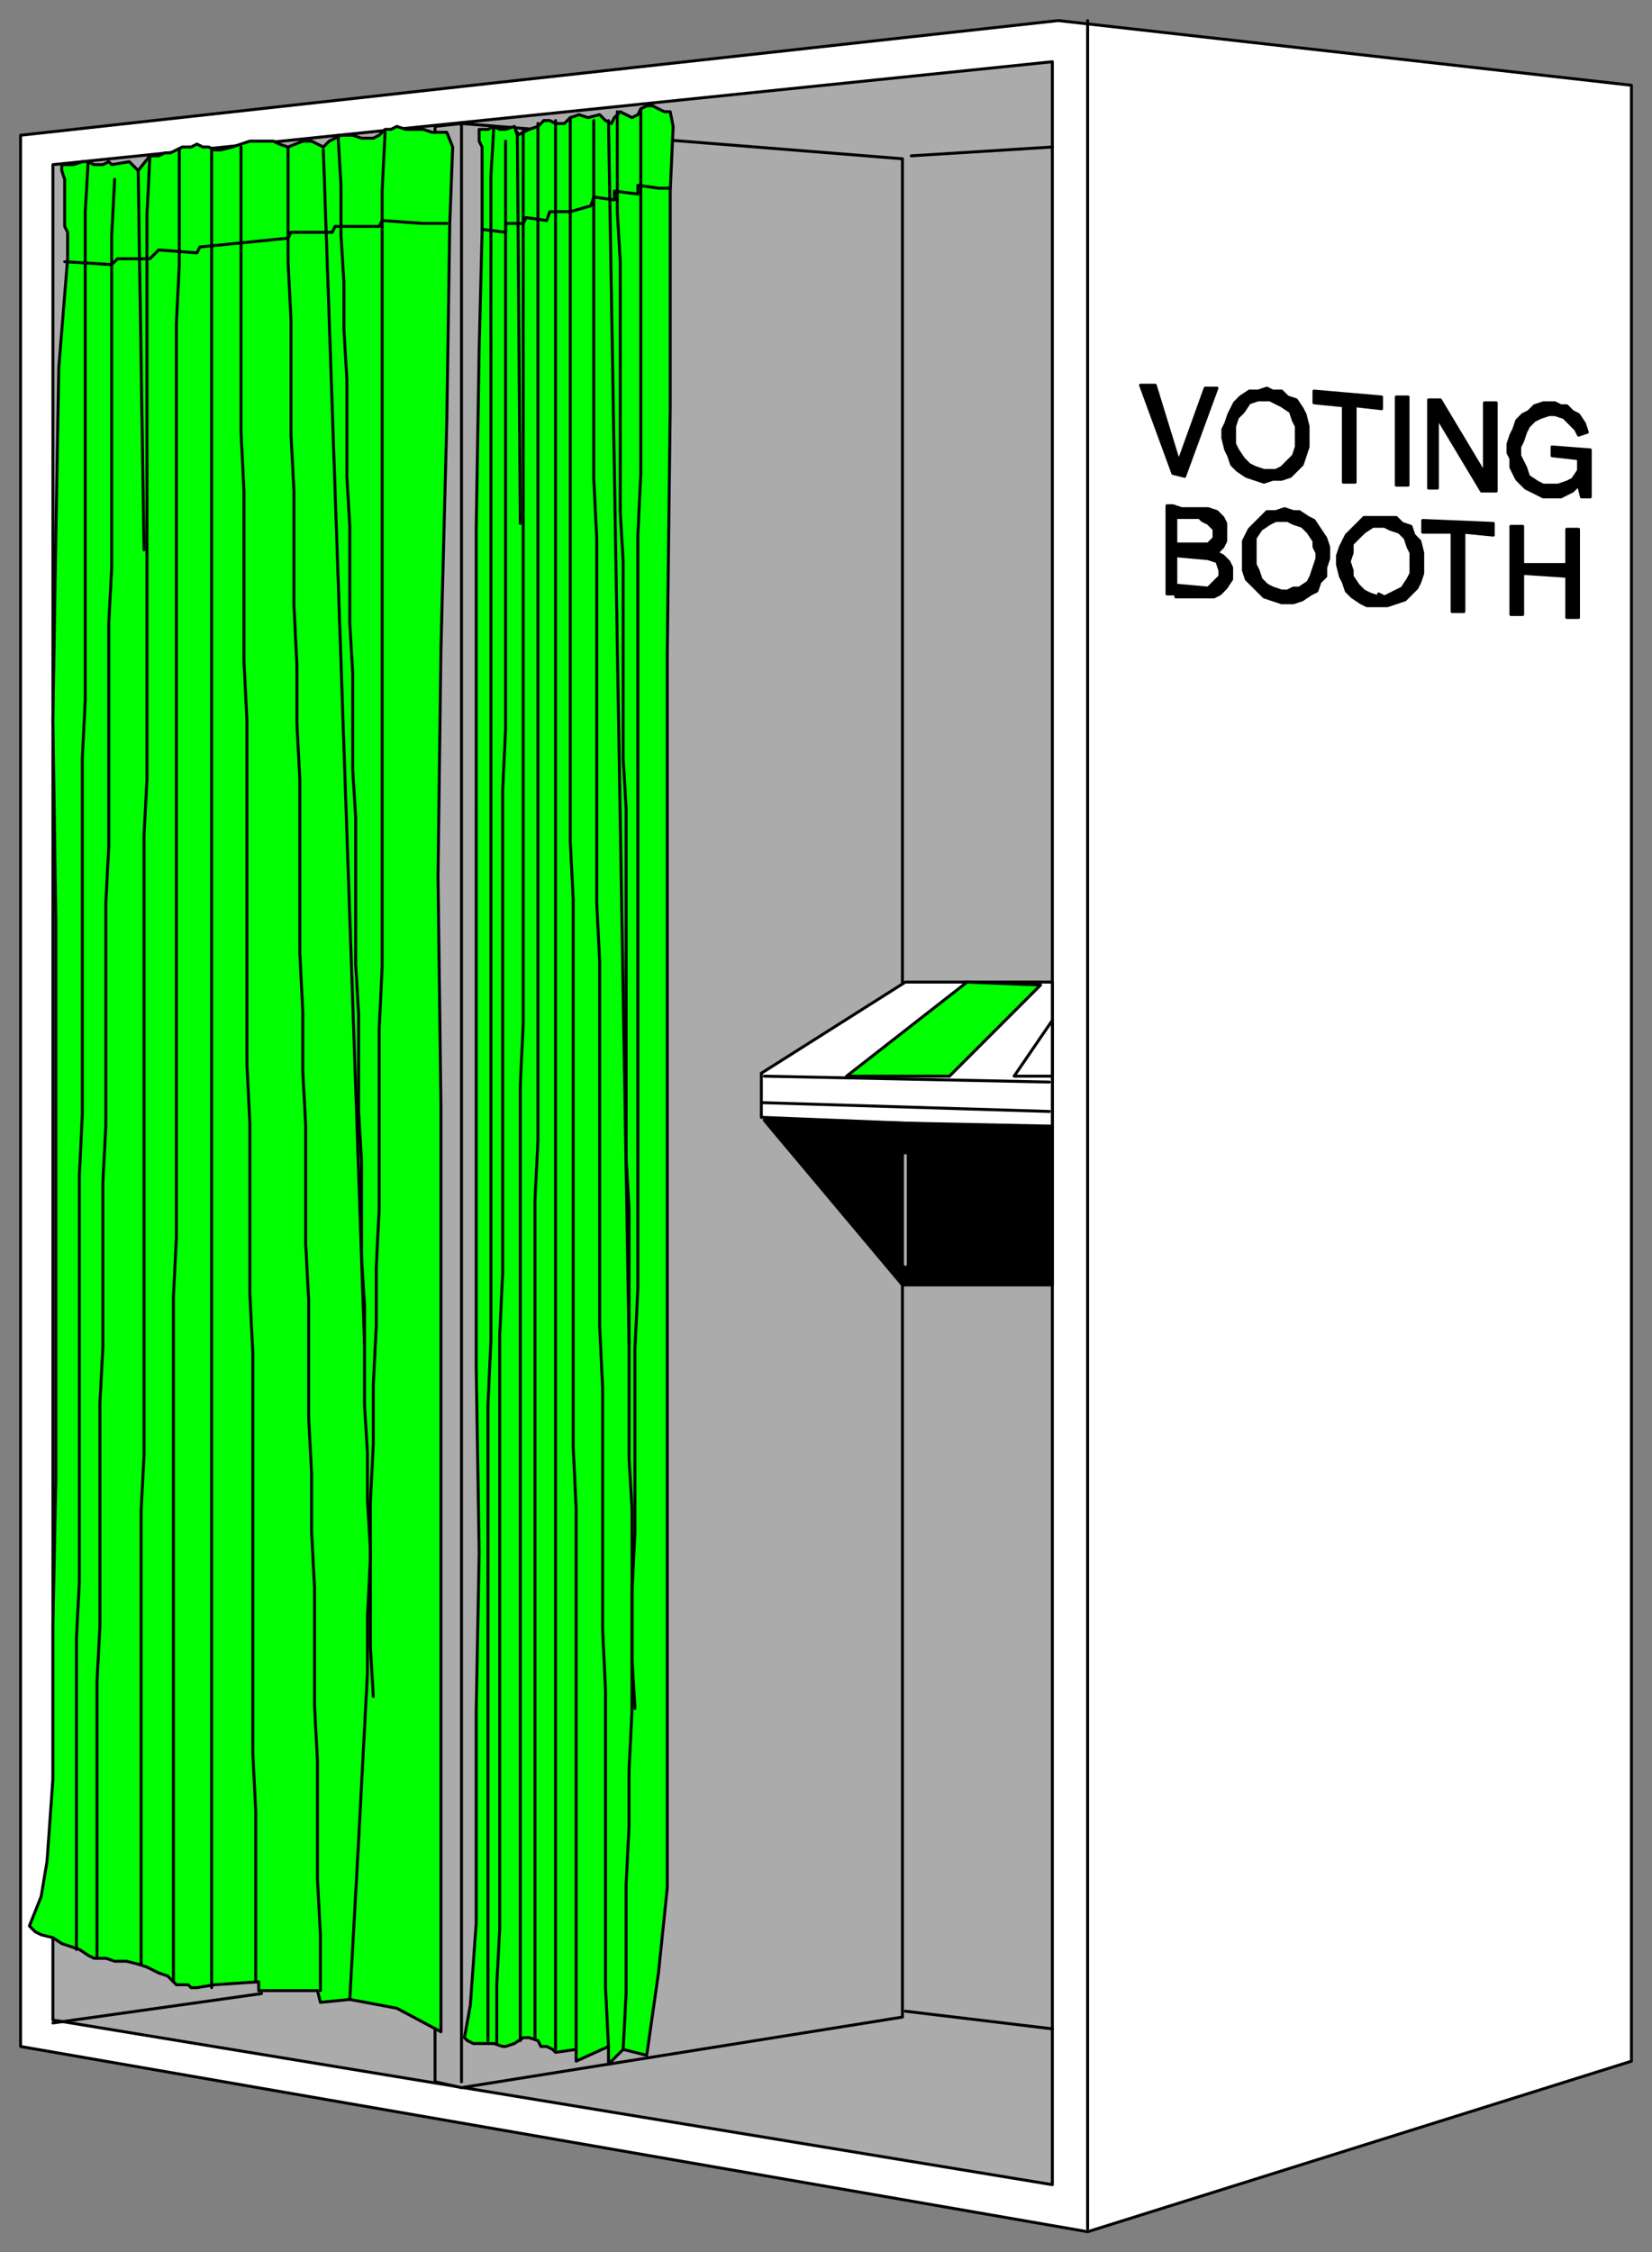 <svg xmlns="http://www.w3.org/2000/svg" fill-rule="evenodd" height="766" preserveAspectRatio="none" stroke-linecap="round" width="562"><rect width="100%" height="100%" fill="#808080" stroke="none"/><style>.brush0{fill:#fff}.pen0{stroke:#000;stroke-width:1;stroke-linejoin:round}.brush1{fill:#ababab}.brush2{fill:#0f0}.brush3{fill:#000}</style><path class="pen0 brush0" d="M555 701V29L360 7 7 46v650l363 63 185-58z"/><path class="pen0" fill="none" d="M370 758V7"/><path class="pen0 brush1" d="M18 687V56l340-35v722L18 687z"/><path class="pen0 brush1" d="M148 43v665l9 2 150-24V54L157 42l-9 1z"/><path class="pen0 brush2" d="M21 56h4l3-1h2l2 1h3l2-1 1 1 6-1 3 3 4-5h3l2-1h2l2-1 2-1h3l2-1 2 1h2l2 1h2l4-1 3-1 3-1h8l2 1 3 1 5-2h3l2 1 2 1 2-2 2-1 2-1h4l3 1h4l2-1 2-2h2l2-1 3 1h6l3 1h5l2 5-1 26-1 67-2 78-1 77 1 78v315l-15-8-16-3-10 1-1-4H88v-3l-15 1-6 1h-2l-1-1h-4l-3-3-3-1-4-2-3-1-4-1h-4l-3-1h-4l-2-1-3-2-3-1-3-1-3-2-4-1-2-1-2-2 4-10 2-12 1-14 1-14v-52l1-50V313l-1-68 1-63 1-57 3-37v-9l-1-2V61l-1-3v-2zm142-12h3l2-1 2 1h2l3-1 1 3 2-1 2-1 3-1 2-2h2l2 1h3l2-2 3-1 3 1 4-1 2 2 2 1 1-2 2-2 2 1 2 1 2-1 1-2 2-1h2l2 1 2 1h2l1 5-1 22v73l-1 84v420l-3 29-4 28-8-2-5 5v-6l-11 5v-4l-7 1-1-1-2-1h-2l-1-2-3-1h-2l-3 2-3 1h-1l-3-1h-7l-2-1-1-1 2-11 1-14 1-14v-72l1-54-1-63V180l1-61 1-40V50l-1-2v-4z"/><path class="pen0" fill="none" d="m18 688 71-10m68-636v666M22 89l16 1 2-2h11l3-3 13 1 1-2 30-3 1-2h14l1-2h15l1-2 14 1h8m12 2 8 1v-3h6l1-2 7 1 1-3h7l7-2 1-3 7 1v-3l8 1v-3l7 1h4"/><path class="pen0" fill="none" d="m39 61-1 19v113l-1 19v76l-1 19v76l-1 19v56l-1 19v76l-1 19v94M172 48v200l-1 21v164l-1 21v202l-1 19v20M51 53l-1 20v192l-1 19v211l-1 19v154M178 44v304l-1 21v325M61 51v39l-1 20v311l-1 20v233M183 42v346l-1 20v285M72 51v625M189 41v656M82 50v97l1 20v58l1 20v117l1 20v58l1 20v136l1 20v58M194 40v246l1 20v186l1 21v184M98 50v39l1 20v39l1 19v39l1 20v20l1 19v59l1 20v20l1 19v40l1 19v40l1 19v20l1 19v40l1 19v40l1 19v19m93-636v122l1 20v124l1 20v124l1 21v82l1 21v101l1 20M115 46l1 17v17l1 16v16l1 17v33l1 17v33l1 17v33l1 16v50l1 17v33l1 17v33l1 16v34l1 16v16l1 17v33l1 17m83-539v34l1 17v85l1 17v67l1 17v119l1 17v85l1 17v51l1 17"/><path class="pen0" fill="none" d="m131 45-1 20v264l-1 21v61l-1 20v20l-1 20v20l-1 20v19l-1 20v19l-1 19-1 19-1 19-1 18-1 18-1 18m99-643v124l-1 21v256l-1 21v62l-1 21v40l-1 20v19l-1 20v37l-1 19M30 55l-1 17v166l-1 20v121l-1 21v138l-1 19v106M168 43l-1 17v396l-1 22v216M110 51l14 406m83-416 7 416M47 58l2 129M176 45l1 133M310 53l48-3m-50 634 50 6"/><path class="pen0 brush0" d="m358 384-99-4v-15l49-31h50v50z"/><path class="pen0" fill="none" d="m260 366 97 2"/><path class="pen0 brush2" d="m329 334-41 32h35l31-31-25-1z"/><path class="pen0 brush0" d="m358 347-13 19h13v-19h0z"/><path class="pen0" fill="none" d="m259 375 98 3"/><path class="pen0 brush3" d="m260 381 47 56h51v-54l-98-2z"/><path fill="none" style="stroke:#ababab;stroke-width:1;stroke-linejoin:round" d="M308 430v-37"/><path class="pen0 brush3" d="M514 209v-30h4v13h15v-12h4v30h-4v-14l-15-1v14h-4zm-20-1v-27h-10v-4l24 1v4l-10-1v27h-4zm-94-23h11l2-2v-3l-2-2-2-1-1-1h-8v26h-3v-30h2l3 1h9l3 1 2 2 1 2v6l-1 2-2 2 2 1 2 2 1 2v4l-2 3-2 2-2 1h-13v-4l11 1 2-2 2-2v-2l-1-3-3-1-11-1v-4zm113-34 1-3 1-2 1-3 2-2 2-1 2-2 3-1h4l2 1h2l2 2 2 1 2 3 1 3-3 1-1-2-2-2-2-2-3-1h-2l-3 1-2 1-2 2-1 2-1 3-1 2v3l1 2 1 2 1 3 3 2 2 1h5l3-1 2-1 2-3v-4l-9-1v-3l13 1v16h-3l-1-4-2 2-2 1-2 1h-6l-2-1-4-2-3-3-1-2-1-2v-3l-1-2v-3zm-27 15v-30h4l15 25v-24h4v30h-5l-15-25v24h-3zm-11-1v-30h4v30h-4zm-18-1v-26l-10-1v-4l23 2v4l-9-1v26h-4zm-27 0v-4h4l2-1 2-2 2-2 1-3v-7l-1-2-1-3-3-2-2-1-2-1h-4l-3 1-2 3-2 2-1 3v6l1 2 2 3 2 2 2 1 3 1v4l-3-1-3-1-3-2-2-2-1-3-1-2-1-4v-3l1-2 1-3 1-2 1-2 2-2 3-2h3l3-1 2 1h3l2 2 3 1 2 3 1 2 1 4v7l-1 3-1 3-2 2-2 2-3 1h-3l-3 1zm39 42v-4l2 1 2-1 2-1 2-1 2-3 1-2v-7l-1-2-1-3-2-2-3-1-2-1h-4l-3 2-2 2-2 2v3l-1 3 1 3v2l2 3 2 2 2 1 3 1v3h-4l-2-1-3-2-2-2-1-3-1-2-1-4v-3l1-3 1-2 1-2 2-2 2-2 2-2h11l2 2 3 1 1 3 2 2 1 4v7l-1 3-1 2-2 2-2 2-3 1-3 1h-3zm-33-1v-4h2l2-1h2l3-2 1-2 1-3 1-3v-2l-1-2v-2l-2-3-2-2-3-1-2-1h-4l-2 1-3 2-2 3v9l1 2 1 3 2 2 2 1 3 1v4l-3-1-3-1-2-2-2-2-2-2-1-3v-10l1-2 1-2 2-2 2-2 2-2h3l3-1 3 1h2l3 2 2 1 2 3 2 3 1 3v4l-1 3v3l-2 2-1 3-2 1-3 2-3 1h-4zm-37-44-11-30h5l8 26 9-25h4l-11 30-4-1z"/></svg>
